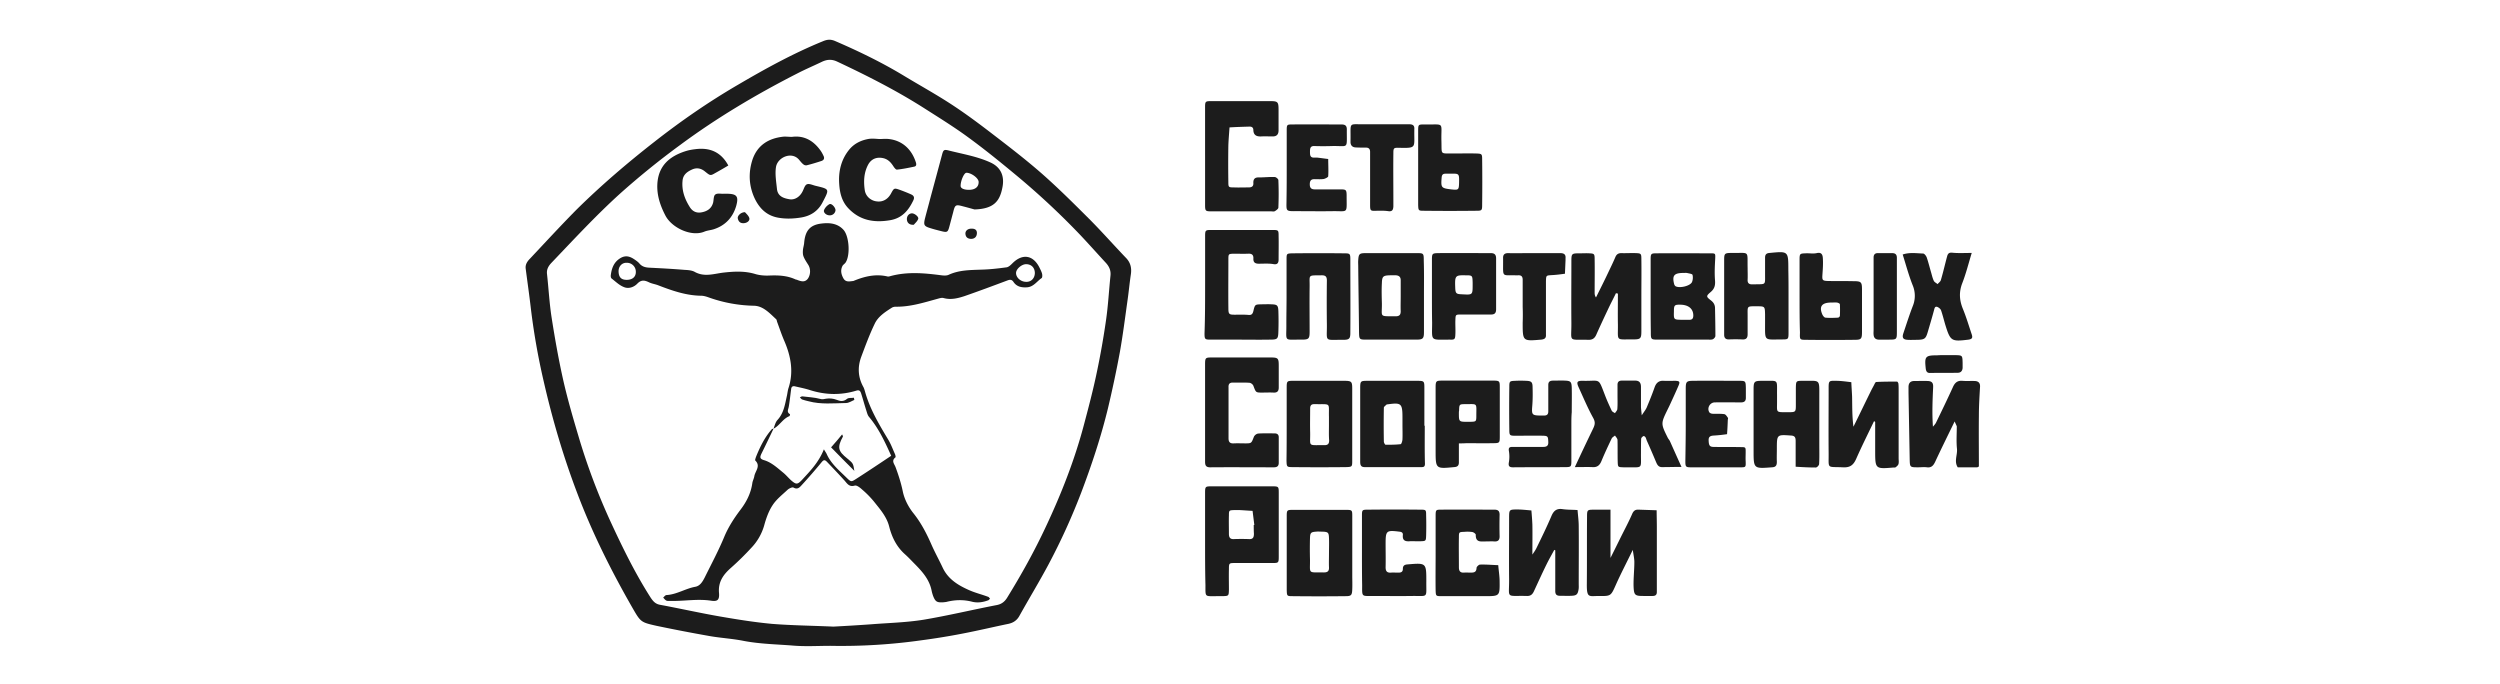 <svg width="234" height="64" fill="none" xmlns="http://www.w3.org/2000/svg"><g clip-path="url(#a)" fill="#1C1C1C"><path d="M77.734 60.45c-1.143 0-2.304.074-3.448-.018-1.579-.129-3.175-.147-4.754-.459-1.035-.202-2.087-.257-3.122-.44a156.795 156.795 0 0 1-4.954-.955c-1.47-.33-1.489-.349-2.25-1.67-1.979-3.452-3.757-6.995-5.173-10.74-1.307-3.433-2.341-6.958-3.158-10.538a63.838 63.838 0 0 1-1.18-6.7c-.145-1.267-.326-2.515-.49-3.782-.054-.404.164-.698.418-.955 1.434-1.523 2.85-3.065 4.32-4.552 2.304-2.277 4.754-4.37 7.313-6.37 2.486-1.947 5.063-3.727 7.767-5.306C71.62 6.44 74.25 4.99 77.045 3.853c.4-.166.708-.184 1.107-.019 2.214.955 4.374 2.001 6.442 3.25 1.452.88 2.922 1.689 4.338 2.607 1.361.88 2.668 1.854 3.956 2.845 1.58 1.212 3.158 2.423 4.664 3.745 1.561 1.377 3.049 2.864 4.519 4.333 1.125 1.138 2.196 2.35 3.303 3.506.454.459.563.973.472 1.579-.127.844-.2 1.689-.327 2.533-.218 1.56-.417 3.121-.689 4.663-.327 1.78-.708 3.561-1.126 5.324-.653 2.68-1.524 5.305-2.504 7.894a60.042 60.042 0 0 1-3.049 6.7c-.871 1.634-1.833 3.213-2.722 4.81-.254.478-.635.698-1.143.79-.89.183-1.76.385-2.632.569-1.76.385-3.52.697-5.317.936a53.61 53.61 0 0 1-8.603.532zm.273-1.799c1.034-.055 2.304-.128 3.575-.22 1.615-.128 3.248-.165 4.846-.422 2.304-.386 4.59-.937 6.878-1.377.471-.092.762-.349.98-.716 1.324-2.148 2.54-4.332 3.611-6.627 1.434-3.048 2.668-6.187 3.539-9.455.435-1.634.871-3.286 1.216-4.938.345-1.634.635-3.268.871-4.92.2-1.377.272-2.772.417-4.167.055-.496-.127-.881-.453-1.23-.799-.863-1.579-1.744-2.396-2.607a70.901 70.901 0 0 0-6.188-5.746c-1.416-1.175-2.85-2.331-4.338-3.415-1.306-.954-2.704-1.817-4.083-2.698-2.595-1.652-5.354-3.048-8.13-4.351-.509-.239-.962-.202-1.452.037-.763.367-1.543.697-2.287 1.083-3.811 1.946-7.495 4.13-10.943 6.682a74.658 74.658 0 0 0-5.626 4.553c-2.269 2.056-4.338 4.296-6.443 6.499-.29.312-.453.624-.399 1.046.145 1.322.218 2.662.417 3.984.309 1.982.654 3.947 1.09 5.893.417 1.854.961 3.69 1.506 5.525A59.634 59.634 0 0 0 57.1 48.72c1.143 2.478 2.341 4.938 3.811 7.233.236.348.454.587.89.66 1.887.35 3.756.772 5.662 1.102 1.597.275 3.194.532 4.809.68 1.833.146 3.684.164 5.735.256zM147.406 43.722a243.875 243.875 0 0 1 1.706-3.598c.164-.35.236-.588.018-.992-.508-.917-.925-1.909-1.361-2.863-.236-.514-.163-.643.418-.625 1.651.037 1.379-.349 2.05 1.377.182.477.4.955.617 1.414.055.11.2.165.309.238.073-.128.2-.238.218-.367.036-.422.018-.844.018-1.285v-1.01c0-.257.127-.385.399-.385h1.27c.382 0 .527.22.527.587v1.836c0 .202.036.404.072.826.236-.367.381-.532.472-.752.254-.606.508-1.23.726-1.854.145-.423.399-.661.871-.625.363.019.726 0 1.089 0 .381.019.436.092.29.44-.235.552-.49 1.102-.744 1.653-.09.202-.181.386-.272.57-.653 1.34-.653 1.34 0 2.661.055.11.145.202.2.312.345.771.689 1.542 1.089 2.423-.635 0-1.234.019-1.833.019-.345 0-.454-.257-.563-.514-.272-.643-.544-1.285-.835-1.928-.054-.11-.072-.238-.127-.33-.036-.074-.163-.165-.199-.129-.091.037-.2.147-.218.239-.018.459-.018.918-.018 1.377-.018 1.468.218 1.303-1.289 1.303h-.363c-.508-.018-.508-.018-.526-.532-.018-.68 0-1.34-.018-2.02 0-.146-.145-.275-.236-.422-.109.092-.254.165-.309.276-.326.679-.653 1.376-.943 2.074-.164.422-.4.643-.871.606-.49-.019-.962 0-1.634 0zM112.795 50.661v-4.48c0-.66.018-.66.653-.66h5.608c.617 0 .635.018.635.606v5.948c0 .606-.018.624-.599.624h-3.52c-.527 0-.545.018-.545.57-.018.642 0 1.284 0 1.927-.018.587-.018.587-.617.605h-.544c-1.107 0-1.035.11-1.035-1.01-.036-1.376-.036-2.753-.036-4.13zm4.555-1.523h.055l-.164-1.322c-.417-.019-.835-.055-1.234-.074h-.454c-.508.019-.526.019-.526.496-.018.57 0 1.157 0 1.726 0 .33.109.514.454.495.472-.018.962-.018 1.434 0 .381.019.453-.183.453-.514-.018-.257-.018-.532-.018-.807zM112.795 38.563v-4.388c0-.715.018-.715.708-.715h5.426c.708 0 .762.073.762.789v2.02c0 .348-.145.495-.49.477-.363-.019-.726 0-1.089 0-.58 0-.562-.019-.798-.643-.055-.129-.236-.275-.381-.275-.508-.037-1.017 0-1.543-.019-.327 0-.417.166-.399.46v4.754c0 .367.145.496.49.477.363-.018.726 0 1.089 0 .58 0 .562-.018.798-.624a.569.569 0 0 1 .381-.294c.509-.036 1.017-.018 1.543-.018.254 0 .399.11.399.367v2.387c0 .33-.181.422-.453.422-1.997 0-3.975-.018-5.971 0-.454 0-.472-.257-.472-.587v-4.59zM112.795 14.57v-4.48c0-.606.018-.624.599-.624h5.517c.689 0 .762.073.762.808V12.2c0 .367-.163.57-.544.57-.363 0-.726-.02-1.089 0-.418.018-.708-.11-.726-.588 0-.294-.2-.349-.436-.33-.599.018-1.198.036-1.796.073-.037.569-.091 1.138-.109 1.707-.018 1.12-.018 2.258 0 3.396 0 .496.018.514.526.514.454.019.907 0 1.361 0 .272 0 .472-.073.454-.403-.018-.386.145-.551.544-.533.49 0 .962-.055 1.452-.037.127 0 .345.184.345.294.036.845.036 1.707 0 2.57 0 .11-.2.257-.327.33-.09.056-.236.019-.363.019h-5.517c-.635 0-.653-.018-.653-.66v-4.554zM112.799 26.63v-4.48c0-.605.018-.624.598-.624h5.699c.563 0 .581.019.581.551.018.734 0 1.469 0 2.203 0 .312-.091.514-.49.44-.436-.073-.908-.036-1.361-.036-.327 0-.527-.11-.509-.477.019-.367-.163-.478-.49-.46-.453.019-.907 0-1.361 0-.471.019-.49.019-.49.533 0 1.524-.018 3.047 0 4.571 0 .57.073.606.617.606.418 0 .835-.018 1.234.018.309.037.418-.073.49-.367.146-.624.164-.606.763-.624.308 0 .599-.018.907 0 .581.018.653.092.672.716a28.17 28.17 0 0 1 0 1.744c-.019.79-.055.845-.817.845-1.035.018-2.051 0-3.085 0h-2.45c-.527 0-.563-.037-.563-.588.055-1.524.055-3.047.055-4.571zM154.5 27.768v-3.47c0-.55.036-.587.544-.587 1.688-.018 3.376 0 5.064 0 .472 0 .453.019.435.514-.036.661-.072 1.34-.018 2.001.036.478-.036.79-.399 1.102-.454.385-.436.44.018.79.236.183.363.385.381.678.018.882.036 1.763.036 2.644 0 .11-.127.257-.235.312-.127.055-.291.037-.436.037h-4.7c-.672 0-.672-.019-.672-.735-.018-1.101-.018-2.184-.018-3.286zm2.178 1.396c-.018.752-.018.752.726.77h.726c.272 0 .363-.146.363-.403 0-.606-.418-.973-1.126-1.01-.635-.018-.689.018-.689.643zm.925-3.617c-.889 0-1.107.22-.907 1.028.018.074.073.184.145.22.363.202 1.343-.018 1.525-.385.09-.202.108-.477.054-.68-.018-.091-.29-.128-.454-.165-.127-.036-.254-.018-.363-.018zM120.438 51.726v-3.378c0-.605.018-.624.598-.624h4.973c.544 0 .563.037.563.57v5.562c0 .422.018.844 0 1.285-.019.569-.091.66-.617.66-1.652.019-3.322.019-4.973 0-.526 0-.526-.018-.544-.587v-3.488zm3.956.037c0-.46.018-.918 0-1.377-.018-.55-.073-.606-.654-.624-.181 0-.363-.019-.544 0-.49.037-.563.092-.581.606a37.08 37.08 0 0 0 0 2c.018 1.377-.236 1.194 1.289 1.212.326 0 .508-.091.49-.477-.018-.422 0-.881 0-1.34zM133.283 27.677v3.378c0 .642-.09.734-.744.734h-4.609c-.726 0-.708-.018-.726-.77-.018-2.038-.055-4.076-.073-6.114 0-.184-.018-.367 0-.55.036-.588.109-.662.708-.662h4.791c.617 0 .635.019.635.698.036 1.101.018 2.203.018 3.286zm-2.177.092v-1.542c0-.294-.146-.44-.454-.46h-.545c-.635.02-.744.093-.762.717-.036.642-.018 1.266 0 1.909.018 1.34-.29 1.193 1.271 1.212.344 0 .49-.11.49-.478-.019-.459 0-.9 0-1.358zM120.434 39.702v-3.378c0-.661.018-.68.635-.68h4.701c.744 0 .798.056.798.753v6.756c0 .532-.018.55-.581.569-1.651.018-3.321.018-4.972 0-.581 0-.581-.018-.599-.642.018-1.12.018-2.258.018-3.378zm3.956.147v-.827c-.036-1.34.236-1.175-1.215-1.193h-.182c-.272 0-.363.147-.363.404 0 .734-.018 1.469 0 2.203.036 1.432-.29 1.212 1.361 1.23.309 0 .418-.147.418-.44-.037-.46-.019-.919-.019-1.377zM151.255 27.438c-.218.459-.454.9-.672 1.358-.399.845-.798 1.69-1.18 2.552-.145.312-.344.459-.689.459-1.996-.055-1.615.294-1.633-1.597-.019-1.891 0-3.782 0-5.673 0-.826 0-.826.852-.826.273 0 .545-.018.817 0 .472.019.508.055.508.55.018 1.029 0 2.075 0 3.103 0 .147 0 .294.127.478.381-.771.763-1.524 1.126-2.295.235-.496.471-.973.689-1.487.109-.257.272-.367.563-.367.453.018.907-.019 1.361 0 .472.018.508.055.508.55.018 1.194 0 2.369 0 3.562v3.194c0 .698-.073.771-.799.771-1.633-.018-1.379.22-1.397-1.395-.018-.973 0-1.946 0-2.9-.091 0-.127-.019-.181-.037zM175.407 39.426c-.563 1.175-1.143 2.332-1.67 3.525-.254.57-.562.826-1.234.79-1.56-.074-1.324.201-1.343-1.36-.018-2.019 0-4.02 0-6.039 0-.697.019-.716.708-.697.472 0 .944.073 1.416.128.018.459.054.9.072 1.358.018.937 0 1.855.127 2.81.563-1.139 1.107-2.277 1.67-3.415.091-.184.2-.367.29-.551.037-.074.091-.202.164-.22.653-.037 1.306-.037 1.96-.037.036 0 .127.128.127.22.018.184.018.367.018.551v6.407c0 .184.036.367-.018.55-.037.11-.164.221-.272.294-.037.037-.109.019-.182.019-1.724.147-1.724.147-1.724-1.616V39.5c-.036-.055-.073-.055-.109-.074zM145.481 51.468c-.236.441-.49.882-.708 1.322-.417.845-.798 1.69-1.198 2.552-.145.312-.326.459-.689.44-1.997-.054-1.615.313-1.634-1.596-.018-1.891 0-3.782 0-5.673 0-.808 0-.826.763-.826.435 0 .889.055 1.324.092.037.44.073.88.091 1.321.018.9 0 1.8 0 2.81.145-.221.272-.386.363-.57.49-1.01.98-2.001 1.416-3.029.199-.477.472-.734 1.016-.66.472.072.944.054 1.434.09.036.496.109.992.109 1.506.018 1.8 0 3.598 0 5.398 0 .183.018.367-.019.55-.072.44-.199.551-.653.57-.363.018-.726 0-1.089 0-.308 0-.435-.13-.435-.441v-3.819c-.019 0-.055-.018-.091-.037zM152.829 51.469c-.58 1.193-1.107 2.203-1.56 3.213-.49 1.101-.472 1.12-1.597 1.101-.944 0-1.162.239-1.144-1.157.019-2.074 0-4.148.019-6.223 0-.697.018-.697.707-.697h1.488v4.516c.472-.937.835-1.69 1.216-2.442.291-.57.581-1.138.835-1.726.127-.257.291-.367.563-.348h.091l1.615.055c0 .514.018 1.01.018 1.523V55.416c0 .275-.145.367-.399.367h-.817c-.835 0-.926-.055-.962-.918-.018-.753.073-1.505.073-2.258 0-.312-.073-.624-.146-1.138zM182.956 39.445c-.653 1.34-1.252 2.551-1.833 3.8-.163.33-.345.55-.762.495-.272-.036-.545 0-.817 0-.798 0-.78 0-.798-.844l-.109-6.113v-.551c0-.367.163-.57.544-.57.418 0 .853-.017 1.271 0 .399.02.508.203.49.588-.055 1.212-.109 2.424-.019 3.69.091-.11.2-.22.273-.348.544-1.12 1.088-2.24 1.597-3.36.181-.404.417-.624.889-.587.381.036.78 0 1.18.018.326.018.49.202.471.532-.054.918-.109 1.818-.109 2.736-.018 1.579 0 3.157 0 4.736-.054.018-.108.073-.163.073h-1.815c-.363-.55-.018-1.156-.072-1.725-.073-.698-.018-1.395-.018-2.111-.055-.147-.127-.276-.2-.46zM133.358 39.849c0 1.193-.018 2.368.018 3.561 0 .275-.127.312-.309.312h-5.335c-.399 0-.418-.257-.418-.55v-6.756c0-.771.019-.771.726-.771h4.519c.762 0 .762 0 .762.734v3.47h.037zm-2.087-.11v-.643c0-1.34-.109-1.432-1.398-1.248-.036 0-.072 0-.09.018-.091.092-.254.202-.254.294a88.482 88.482 0 0 0 0 3.176c0 .091.108.293.163.293.472 0 .944 0 1.415-.055.073-.018.164-.312.164-.477.018-.46 0-.918 0-1.359zM168.073 43.685V41.28c0-.33-.073-.495-.436-.514-1.324-.091-1.324-.11-1.324 1.267 0 .404-.019.79 0 1.193 0 .33-.091.496-.454.514-1.724.129-1.724.147-1.724-1.597v-5.672c0-.771.054-.827.835-.827 1.56.019 1.343-.22 1.361 1.34v.643c0 .991-.127.955.907.955h.091c.762 0 .762 0 .762-.735v-1.56c.018-.606.018-.643.599-.643 1.706.019 1.597-.238 1.597 1.506v4.48c0 .605.018 1.192-.018 1.798 0 .129-.2.33-.309.33-.671 0-1.288-.036-1.887-.073zM167.406 27.658v3.47c0 .624-.018.643-.599.643-1.706 0-1.597.22-1.597-1.524v-.826c-.018-.735-.018-.753-.744-.753-.98 0-.889-.055-.889.881v1.744c0 .35-.145.496-.49.478a14.72 14.72 0 0 0-1.271 0c-.308 0-.435-.147-.435-.441v-6.865c0-.772 0-.79.817-.79 1.597.018 1.342-.239 1.379 1.413 0 .367.018.735 0 1.102-.018.312.145.44.435.422h.273c1.016-.018.925.074.925-.936v-1.56c0-.313.145-.423.436-.441 1.742-.166 1.742-.184 1.742 1.597.018.808.018 1.597.018 2.386zM120.422 27.714v-3.47c0-.496.018-.514.526-.532 1.633-.019 3.266-.019 4.882 0 .526 0 .562.036.562.587 0 2.295.018 4.571 0 6.866 0 .532-.109.642-.653.642-1.833-.018-1.525.257-1.543-1.431a156.58 156.58 0 0 1 0-4.113c0-.349-.109-.495-.472-.495-1.361.018-1.125-.092-1.143 1.083-.018 1.395 0 2.809 0 4.204 0 .66-.091.734-.744.734-1.724-.018-1.415.257-1.434-1.432 0-.881.019-1.762.019-2.643zM147.08 39.775v3.378c0 .532-.037.57-.581.57-1.633.018-3.267 0-4.882.018-.363 0-.454-.129-.381-.496.054-.33.054-.68 0-1.01-.073-.385.109-.404.381-.404h2.813c.327 0 .508-.092.49-.459-.018-.495-.036-.569-.454-.587-.871-.018-1.742 0-2.631 0-.526 0-.563-.037-.563-.57a149.67 149.67 0 0 1 0-4.02c0-.495.037-.532.508-.55.363-.019.726-.019 1.089 0 .472.018.581.128.581.605.018.606.018 1.212-.036 1.818-.055.716 0 .808.671.826h.454c.272 0 .381-.128.381-.386V36.03c0-.33.182-.404.472-.404.363 0 .726-.018 1.089 0 .526.019.617.11.635.661.018.771 0 1.524 0 2.295-.036.404-.036.79-.036 1.193zM134.375 51.69V48.31c0-.587.018-.606.527-.606 1.651-.018 3.321 0 4.972 0 .345 0 .49.129.49.478-.018.679-.018 1.34 0 2.02 0 .366-.163.495-.49.476-.272-.018-.544 0-.817 0-.453 0-.943.11-.925-.624 0-.091-.2-.238-.327-.257a3.175 3.175 0 0 0-.726-.018c-.508.018-.526.018-.526.495-.018.937 0 1.891 0 2.828 0 .349.127.514.472.495.218-.018.417 0 .635 0 .309 0 .526-.036.545-.44 0-.11.217-.312.326-.312.563-.019 1.143.036 1.706.055.036.514.127 1.01.127 1.523.018 1.377 0 1.377-1.397 1.377h-4.065c-.49 0-.509-.018-.527-.532-.018-1.193 0-2.387 0-3.58zM127.479 51.762v-3.488c0-.55.018-.569.58-.569 1.634-.018 3.267-.018 4.9 0 .508 0 .527.019.527.514a34.41 34.41 0 0 1 0 1.928c-.019.495-.037.495-.527.514-.326.018-.671-.019-.998 0-.435.036-.708-.074-.653-.588.018-.238-.145-.293-.345-.312-1.198-.147-1.27-.092-1.27 1.139 0 .734.018 1.468 0 2.202 0 .35.127.514.471.496.236-.018.49 0 .726 0s.418-.055.418-.349c0-.312.163-.404.453-.422 1.743-.147 1.743-.147 1.743 1.597-.018 1.597.217 1.34-1.325 1.359-1.216.018-2.414 0-3.63 0-1.125 0-1.052.11-1.052-1.01-.018-1.01-.018-2.02-.018-3.01zM136.551 41.5v1.781c0 .312-.145.422-.436.44-1.742.166-1.742.184-1.742-1.596V36.36c0-.716.018-.734.69-.734h4.627c.672 0 .69.018.69.643v4.57c0 .625-.018.643-.671.643-.817.019-1.634 0-2.45 0-.254.019-.49.019-.708.019zm0-2.863c0 .844 0 .844.816.844h.273c.526-.018.544-.018.544-.587 0-1.212.145-1.065-1.034-1.065-.563 0-.563.018-.581.624-.018.055-.018.129-.018.184zM134.029 27.714v-3.397c0-.569.037-.605.527-.624 1.669-.018 3.321 0 4.99 0 .345 0 .49.147.49.496v4.755c0 .348-.127.495-.472.495h-2.812c-.509 0-.509.019-.527.514-.018.422.018.863 0 1.285-.018.496-.054.57-.49.551-1.923 0-1.688.202-1.688-1.597-.018-.826-.018-1.652-.018-2.478zm3.811-1.065v-.184c-.018-.697-.018-.697-.707-.697-.908-.019-.962.055-.926 1.083.018.624.073.679.672.697.961.056.961.056.961-.9zM132.74 15.634v-3.378c0-.588.018-.606.527-.606 2.032.037 1.597-.312 1.651 1.579.036 1.285-.145 1.12 1.089 1.138.726 0 1.452-.019 2.178 0 .49.018.544.037.544.514.018 1.432.018 2.864 0 4.296 0 .532-.036.55-.581.55-1.633.019-3.266.019-4.881 0-.49 0-.509-.018-.527-.532v-3.561zm3.013.624h-.454c-.272 0-.345.128-.363.385-.072.918-.036.973.889 1.083.69.074.726.056.744-.605.019-.882.019-.882-.816-.863zM120.437 15.652v-3.47c0-.513.037-.532.508-.532 1.543-.018 3.086 0 4.61 0 .327 0 .508.092.508.46-.018 1.927.218 1.523-1.397 1.56-.545.018-1.089.018-1.634 0-.399-.019-.417.238-.417.532 0 .294 0 .57.399.55h.273c.344.037.689.092 1.034.13 0 .532.036 1.082 0 1.615 0 .091-.272.22-.417.257-.273.037-.545.018-.817.018-.345-.018-.49.11-.49.477 0 .368.163.478.49.478h2.341c.563 0 .617.018.617.624 0 1.689.163 1.395-1.289 1.414-1.088.018-2.177 0-3.248 0-1.252 0-1.089.073-1.089-1.157.018-1.01.018-1.983.018-2.956zM168.439 27.823v-3.47c0-.623.019-.623.599-.642.327-.018.672.055.998-.018.454-.11.563.147.581.459.037.514 0 1.028-.036 1.524-.036.532-.018.605.49.624.78.018 1.561 0 2.359.018.781 0 .853.055.853.808v3.928c0 .68-.072.753-.708.753-1.506.019-3.012.019-4.519 0-.617 0-.598-.018-.58-.68-.037-1.119-.037-2.22-.037-3.303zm2.959.496c-.872 0-1.162.367-.817 1.138.054.11.181.276.29.276.381.036.781.018 1.162 0 .072 0 .181-.11.181-.166.018-.367.018-.715 0-1.083 0-.073-.163-.147-.272-.165-.181-.018-.363 0-.544 0zM178.092 23.822c.653-.22 1.288-.11 1.905-.092.127 0 .291.22.345.367.145.423.254.863.381 1.304.091.294.145.587.272.863.055.146.236.22.363.33.109-.129.273-.239.309-.386.218-.734.381-1.468.581-2.202.072-.276.181-.386.508-.35.562.056 1.143.02 1.797.02-.309 1.027-.545 1.963-.89 2.845-.308.807-.272 1.56.055 2.368.326.79.562 1.597.835 2.405.108.33.036.44-.291.495-1.633.202-1.706.147-2.196-1.432-.127-.44-.236-.88-.381-1.303-.054-.147-.218-.275-.363-.33-.236-.074-.254.165-.308.348-.182.68-.381 1.34-.581 2.02-.182.624-.309.697-.962.716-.308 0-.599.018-.907 0-.418-.019-.545-.184-.418-.588.291-.863.563-1.725.89-2.57a2.533 2.533 0 0 0 0-1.927c-.382-.955-.636-1.928-.944-2.901zM157.786 39.757v-3.378c0-.661.073-.735.726-.735 1.416-.018 2.831 0 4.247 0 .635 0 .635.019.653.68v.918c0 .312-.163.422-.453.422-.817 0-1.634-.019-2.45 0-.472 0-.763.55-.509.936.055.073.2.128.309.128.363.019.726-.018 1.089.037.127.019.236.202.326.33.037.037.019.11 0 .184-.018.46-.036.9-.072 1.359a13.7 13.7 0 0 1-1.216.128c-.309.019-.526.074-.508.46.018.458.091.605.472.605.834.018 1.687 0 2.54.018.472 0 .454.019.454.496 0 .275-.018.55 0 .826.018.55.018.57-.472.57h-4.609c-.527 0-.563-.038-.563-.588.018-1.138.036-2.258.036-3.396zM129.475 11.632h2.432c.345 0 .508.129.472.477v.184c-.018 1.524.236 1.579-1.397 1.542-.545-.018-.563.018-.563.55-.018 1.433 0 2.865 0 4.297v.642c-.018.33-.109.496-.49.44-.345-.054-.726-.036-1.089-.036-.563.018-.599.018-.599-.57v-4.937c0-.257-.109-.404-.381-.404-.327 0-.671 0-.998-.019-.272-.018-.436-.183-.454-.459v-.183c.036-1.836-.254-1.487 1.434-1.524h1.633zM142.523 28.742V26.19c0-.312-.127-.44-.436-.422h-.272c-1.234-.018-1.125.183-1.125-1.212v-.367c-.018-.349.127-.496.472-.496.635.019 1.27 0 1.905 0h2.977c.326 0 .526.11.49.478v.183l-.055 1.267c-.399.055-.816.11-1.216.129-.544.036-.544.018-.562.569V31.349c.018.312-.146.404-.436.44-1.742.147-1.742.165-1.742-1.579.018-.477.018-.973 0-1.468zM177.547 27.805V31c0 .79 0 .79-.816.79h-.908c-.29-.02-.435-.184-.454-.46-.018-.147 0-.312 0-.459v-6.774c0-.257.127-.404.381-.404h1.362c.29 0 .435.129.435.441V27.805zM182.013 33.24h.998c.672.018.672.018.69.734v.459c-.018.294-.182.459-.454.459-.871.018-1.742 0-2.613.018-.254 0-.345-.146-.381-.385-.127-1.157-.055-1.267 1.071-1.267.217-.018.453-.018.689-.018z"/><path d="M72.399 40.128c.109-.275.181-.606.363-.808.599-.642.708-1.45.889-2.258.055-.238.073-.477.145-.716.508-1.523.236-2.992-.38-4.424-.255-.588-.455-1.193-.672-1.78-.037-.093-.037-.203-.091-.258-.617-.569-1.216-1.248-2.087-1.267a13.304 13.304 0 0 1-4.156-.752c-.254-.092-.526-.184-.78-.184-1.416-.018-2.723-.477-4.011-.973-.272-.11-.58-.147-.853-.275-.417-.202-.726-.275-1.107.11-.309.33-.817.514-1.252.33-.436-.165-.78-.514-1.162-.807-.072-.055-.09-.22-.072-.33.072-.551.235-1.065.69-1.433.49-.385.907-.404 1.415-.091.2.128.417.275.562.44.254.312.581.386.962.404 1.09.055 2.16.11 3.249.202.326.018.69.037.962.184.907.514 1.796.183 2.704.073.998-.11 1.978-.165 2.958.128.417.129.889.166 1.325.147.853-.036 1.687 0 2.468.368.054.018.127.018.181.055.345.128.708.238.98-.147.254-.386.254-.918.018-1.285-.163-.257-.326-.496-.435-.771-.073-.184-.073-.404-.055-.625.019-.201.091-.422.11-.624.09-1.138.526-1.707 1.614-1.835.726-.092 1.507-.037 2.07.587.544.606.653 2.423.18 3.084-.072.092-.18.165-.253.257-.236.422-.145.826.072 1.212.218.367.563.275.89.238.054 0 .108-.036.163-.055.998-.403 2.014-.624 3.085-.367.073.018.181-.018.254-.037 1.543-.422 3.103-.293 4.664-.091.254.036.58.073.799-.037.962-.44 1.978-.44 3.012-.477.817-.019 1.616-.11 2.414-.22.2-.037.4-.24.563-.404.925-.9 1.905-.735 2.486.403.09.184.2.386.254.588.036.128.036.367-.036.422-.436.294-.744.808-1.343.863-.508.037-.98-.037-1.289-.496-.181-.275-.38-.22-.617-.128-1.325.495-2.65.991-3.974 1.45-.617.202-1.27.367-1.942.184-.182-.056-.4.018-.599.073-1.27.349-2.54.753-3.884.734a.73.73 0 0 0-.344.074c-.636.404-1.307.826-1.634 1.523-.49 1.01-.871 2.057-1.27 3.121-.345.955-.29 1.91.218 2.81.054.11.09.22.127.348.453 1.67 1.324 3.12 2.195 4.571.255.422.418.881.618 1.322.054.11.09.312.054.33-.417.33-.09.624.018.937.272.734.508 1.468.672 2.258.145.715.526 1.45.98 2.019.707.881 1.216 1.854 1.67 2.882.326.753.725 1.469 1.07 2.203.508 1.102 1.452 1.67 2.486 2.13.581.257 1.198.404 1.779.624.072.018.109.11.181.165-.054.055-.109.147-.181.165-.49.184-.998.257-1.507.129-.78-.202-1.542-.184-2.323 0-.108.036-.235.036-.362.055-.6.036-.745-.055-.962-.606a4.033 4.033 0 0 1-.127-.44c-.2-1.084-.89-1.836-1.615-2.57-.29-.294-.581-.606-.89-.882-.78-.698-1.216-1.579-1.47-2.57-.236-.955-.87-1.652-1.452-2.387a8.872 8.872 0 0 0-1.089-1.101c-.2-.184-.508-.422-.69-.367-.507.147-.689-.165-.943-.46-.544-.605-1.107-1.192-1.67-1.78-.2-.202-.308-.165-.49.055a51.568 51.568 0 0 1-1.85 2.13c-.2.22-.4.459-.78.238-.11-.055-.4.074-.545.202-.49.46-1.035.881-1.398 1.432-.38.57-.617 1.249-.798 1.91a5.026 5.026 0 0 1-1.216 2.11 25.89 25.89 0 0 1-1.888 1.855c-.707.624-1.216 1.303-1.125 2.35.055.642-.127.826-.726.734-1.288-.202-2.577.055-3.847.018-.127 0-.254.019-.363-.036-.109-.056-.2-.184-.29-.276.108-.092.2-.238.326-.238.944-.055 1.76-.606 2.668-.771.454-.074.69-.478.89-.863.634-1.285 1.306-2.534 1.85-3.855.382-.9.908-1.708 1.489-2.479.58-.753.998-1.579 1.125-2.533.036-.202.145-.404.181-.606.073-.496.635-.955.09-1.487-.035-.037.037-.239.074-.349.38-.936.816-1.836 1.488-2.588a.338.338 0 0 1 .145-.037c-.363.771-.744 1.56-1.125 2.331-.145.313-.182.478.217.606.708.202 1.253.716 1.815 1.175.273.22.508.514.78.753.436.367.563.367.98-.074.763-.826 1.561-1.633 2.051-2.863.127.22.2.312.254.422.4.918 1.162 1.542 1.852 2.221.435.422.453.422.907.129 1.089-.698 2.16-1.414 3.285-2.167-.563-1.248-1.144-2.533-2.07-3.635-.144-.165-.199-.422-.271-.642-.164-.514-.309-1.046-.472-1.56-.073-.22-.164-.35-.454-.258-1.452.441-2.904.404-4.337-.055-.454-.146-.926-.238-1.398-.348-.218-.055-.344.036-.363.275-.072.532-.127 1.083-.218 1.615-.036.258-.235.515.11.717.018 0-.019.165-.055.183-.617.239-.907.881-1.488 1.175zM96.862 25.57c0-.514-.326-.844-.834-.844-.418.018-.926.459-.926.826 0 .422.417.808.907.826.49.037.835-.312.853-.808zm-38.201.624c.526 0 .853-.275.853-.734a.835.835 0 0 0-.853-.863c-.454-.018-.78.349-.763.826.019.533.255.771.763.771zM68.17 15.492c-.4.238-.78.459-1.18.68-.508.293-.49.293-1.016-.13-.363-.293-.763-.367-1.18-.183-.454.202-.853.477-.907 1.046-.091.918.2 1.726.69 2.497.272.422.653.55 1.07.477.526-.091.962-.348 1.107-.936.054-.257.036-.624.2-.734.181-.147.526-.055.78-.074h.363c.871.019 1.053.257.817 1.12-.309 1.083-1.017 1.854-2.106 2.203-.29.092-.598.11-.87.22-1.198.514-3.031-.33-3.648-1.486-.49-.937-.817-1.91-.763-2.956.091-1.763 1.198-2.625 2.632-3.084.29-.092.58-.147.89-.184 1.36-.184 2.431.239 3.12 1.524zM82.29 13.013c.309 0 .6-.037.908 0 1.288.147 2.141.991 2.522 2.166.073.22.055.386-.163.422-.526.11-1.053.22-1.597.276-.109.018-.272-.202-.363-.349-.218-.33-.472-.606-.89-.716-.616-.147-1.143.037-1.451.606-.4.753-.436 1.579-.309 2.405.091.569.581.973 1.126 1.028.562.073 1.034-.202 1.324-.734.29-.533.29-.533.871-.33.345.128.672.256.999.403.254.11.363.275.217.57-.453.954-1.07 1.67-2.177 1.853-1.507.257-2.868.019-3.957-1.175-.562-.624-.744-1.395-.798-2.184-.09-1.212.181-2.368.998-3.323.472-.532 1.107-.826 1.815-.936.327-.037.635 0 .925.018 0-.018 0-.018 0 0zM74.123 12.812c1.07-.147 1.942.293 2.614 1.193.127.165.235.349.326.55.127.22.09.423-.181.514-.454.147-.926.294-1.38.404a.388.388 0 0 1-.308-.091c-.145-.11-.254-.257-.381-.404-.672-.845-2.015-.276-2.178.642-.109.661.018 1.377.09 2.075.073.679.618.863 1.162.954.49.092.98-.22 1.234-.734.127-.239.2-.57.4-.66.2-.093.508.054.78.128 1.361.33 1.361.275.69 1.56-.418.808-1.107 1.267-1.997 1.414-.69.11-1.343.146-2.05.036-1.108-.165-1.797-.807-2.269-1.744-.58-1.193-.653-2.46-.236-3.726.472-1.359 1.525-1.983 2.886-2.13.254-.018.49.019.798.019zM91.22 19.604c-.219-.055-.654-.183-1.09-.293-.671-.184-.744-.147-.907.532-.109.404-.218.826-.327 1.23-.181.697-.2.716-.907.532-.29-.073-.58-.147-.871-.239-.617-.183-.69-.293-.545-.899.164-.642.345-1.285.509-1.928.363-1.34.725-2.68 1.088-4.038.127-.478.182-.533.672-.404 1.306.33 2.65.55 3.884 1.12.98.459 1.324 1.303 1.088 2.386-.254 1.285-.852 1.946-2.595 2.001zm-.527-1.836c.58 0 .925-.275.907-.752-.018-.35-.69-.845-1.143-.845-.218 0-.544.735-.544 1.23 0 .22.29.367.78.367zM85.54 21.036c-.418.036-.636-.184-.654-.496-.018-.312.181-.55.454-.57.254-.017.69.331.599.533-.091.239-.309.404-.4.533zM69.73 19.86c.11.13.327.313.4.533.09.276-.236.514-.581.496-.29 0-.436-.184-.49-.44-.055-.24.272-.588.671-.588zM77.641 20.154c-.29 0-.598-.257-.508-.495.091-.22.29-.44.508-.551.2-.092.563.312.563.57a.528.528 0 0 1-.563.476zM91.438 21.807c0 .349-.218.569-.581.55-.272-.018-.454-.146-.49-.44-.037-.312.218-.532.599-.514.254 0 .472.092.472.404z"/><path d="M79.967 37.43c-.254.11-.526.293-.78.293-1.162.019-2.342.147-3.503-.165-.2-.055-.418-.092-.599-.165-.09-.037-.145-.129-.218-.202.073-.037.163-.092.236-.092.563.074 1.125.092 1.67.239.236.073.345 0 .544-.019.309-.055.672-.018.962.092.363.147.653.202.998-.073.145-.129.436-.074.653-.11 0 .055.019.128.037.202zM79.967 44.075c-.78-.77-1.488-1.505-2.178-2.203.345-.385.69-.79 1.034-1.211.037.091.091.165.073.202-.544 1.01-.472 1.358.436 2.074.526.44.526.44.635 1.138z"/></g><defs><clipPath id="a"><path fill="#fff" transform="translate(49.193 2.667)" d="M0 0h136.943v58.469H0z"/></clipPath></defs></svg>